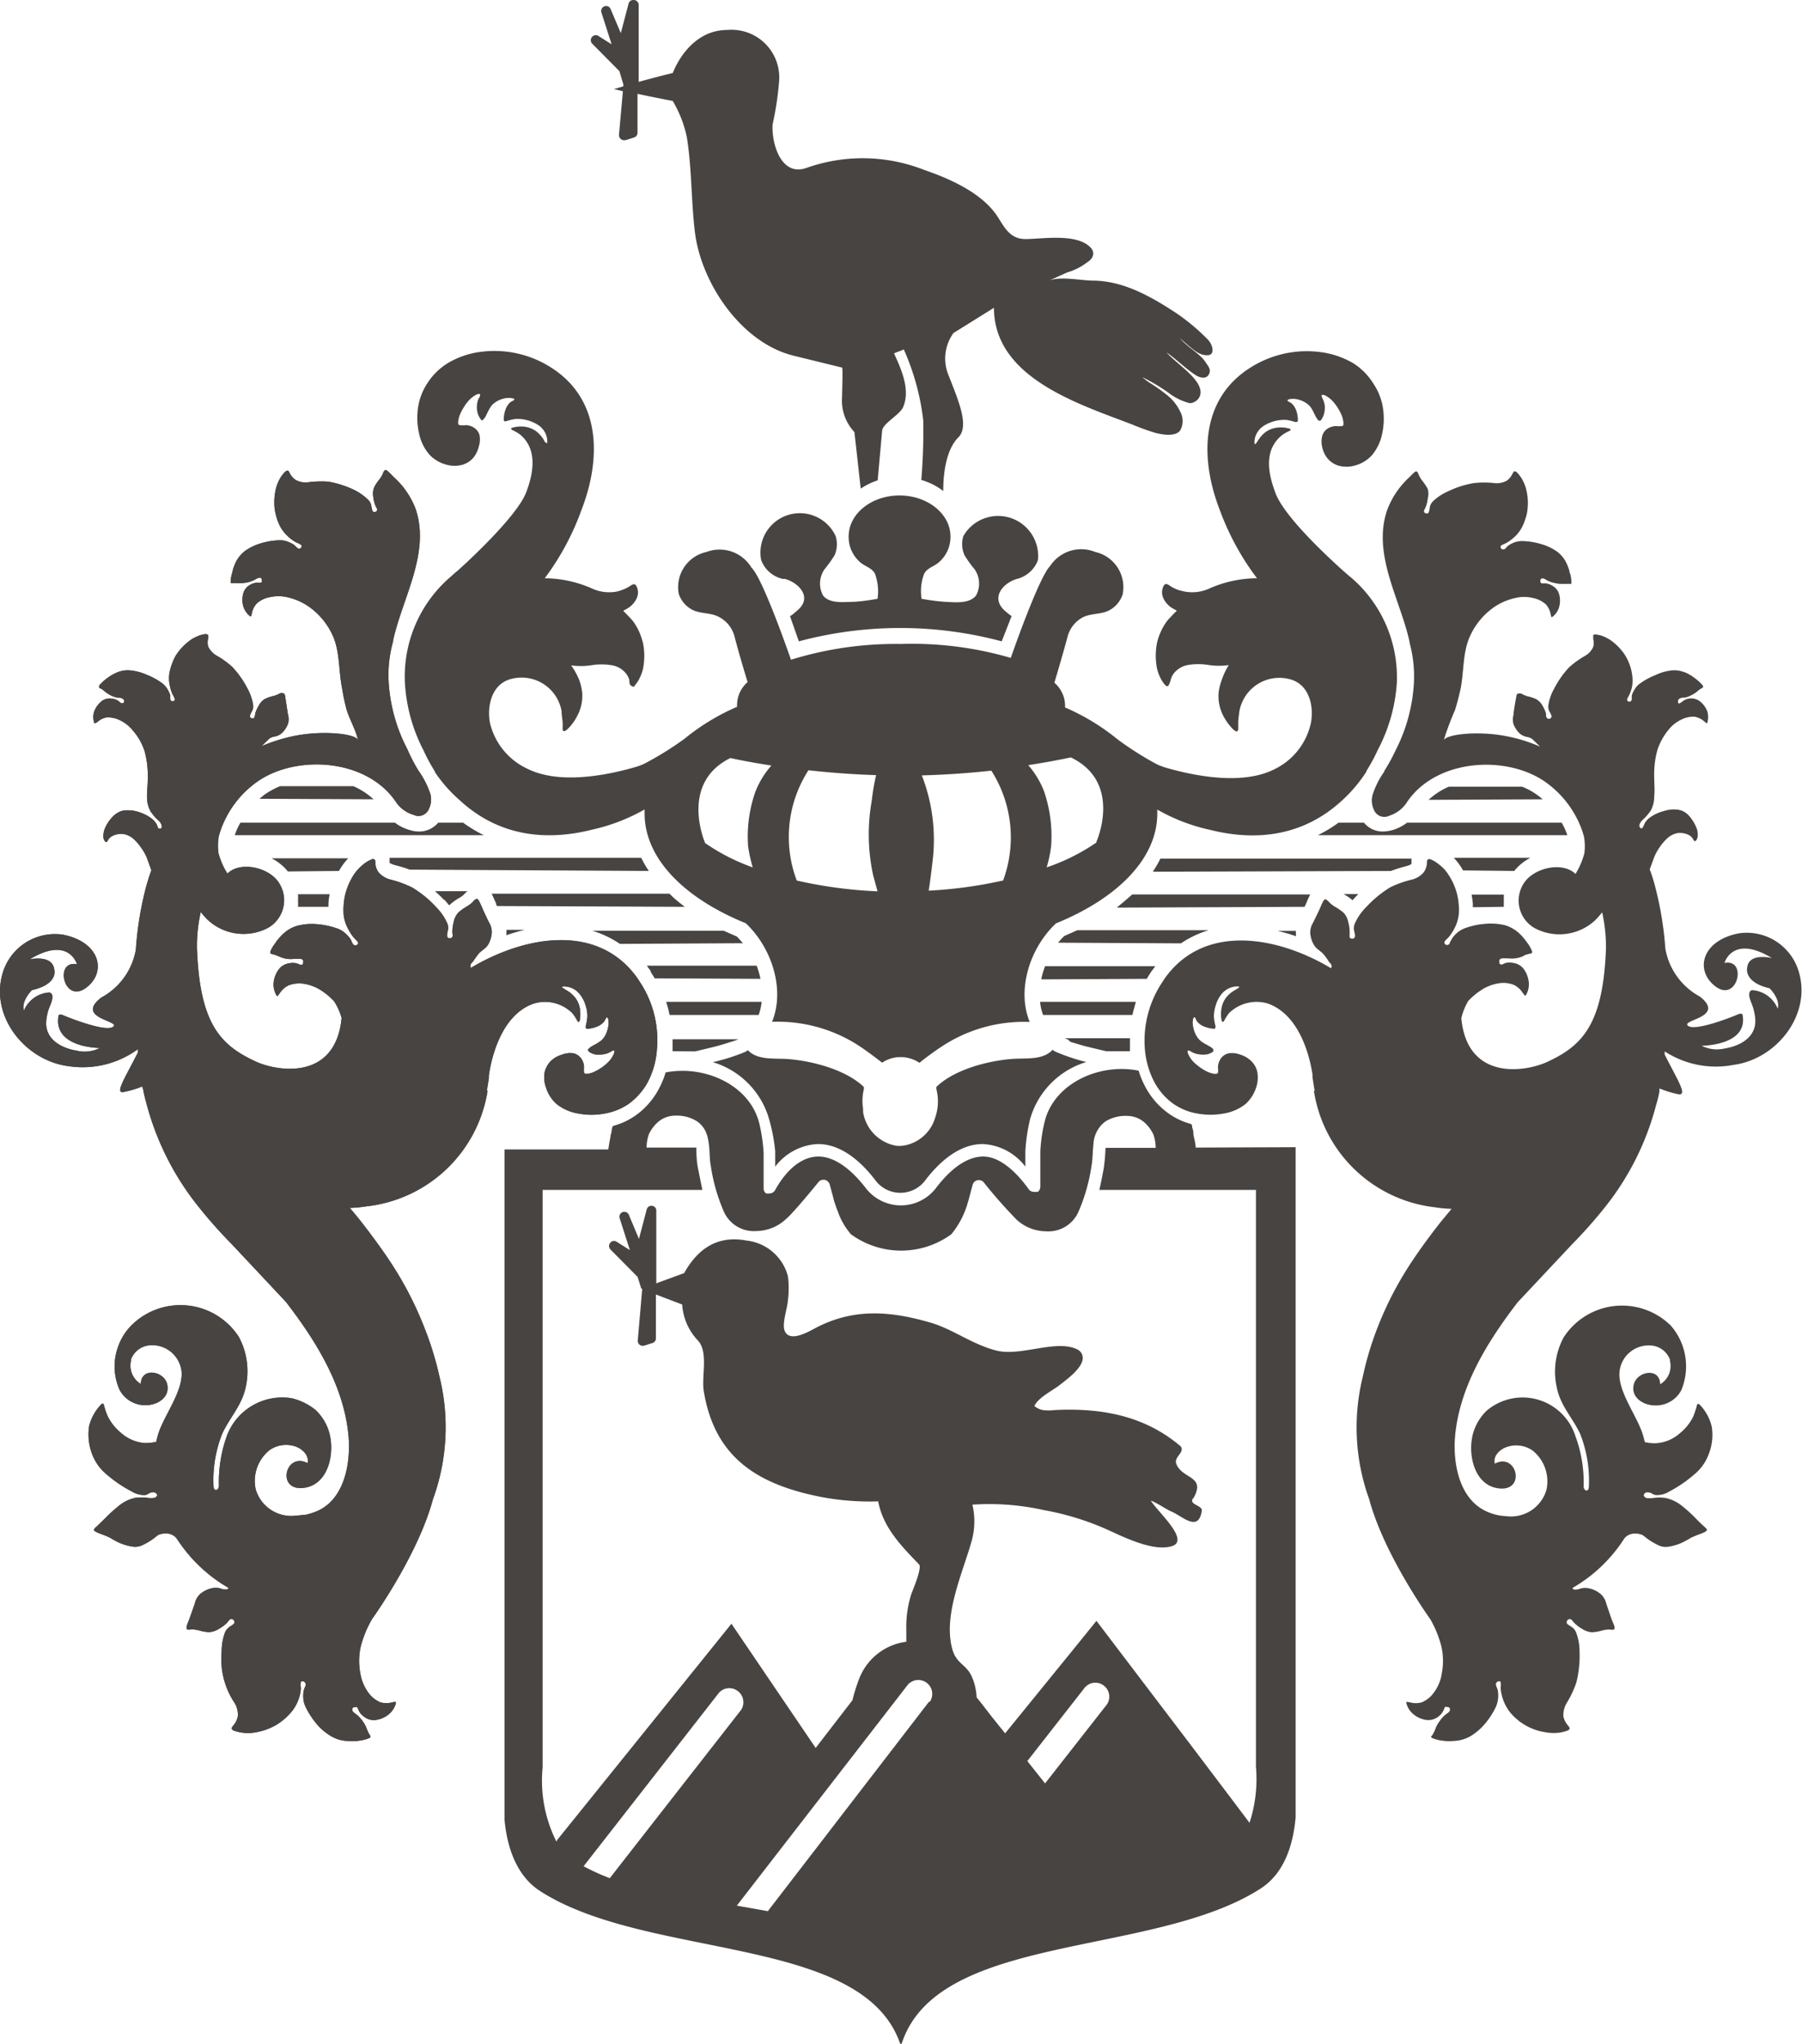 <?xml version="1.0" encoding="UTF-8"?>
<svg data-bbox="-0.003 -0.002 137.116 155.682" viewBox="0 0 137.15 155.51" xmlns="http://www.w3.org/2000/svg" data-type="color">
    <g>
        <g>
            <path d="M92 25.91a16 16 0 0 0-2.45-2.07c-1.89-1.24-4-2.47-6.37-2.49-.91 0-2.46-.35-3.33 0l1.37-.62a4.5 4.5 0 0 0 1.47-.73c.64-.39.62-.86.29-1.19-1.08-1.08-3.67-.62-4.94-.62s-1.66-1.06-2.22-1.86c-1.19-1.69-3.55-2.74-5.45-3.39a12.8 12.8 0 0 0-9-.16c-1.93.68-2.65-1.87-2.57-3.3a24 24 0 0 0 .5-3.31 3.63 3.63 0 0 0-3.94-3.89c-3 0-4.15 3.27-4.15 3.27s-1.22.3-2.6.68V.37a.38.38 0 0 0-.37-.37.37.37 0 0 0-.4.28l-.59 2.24-.78-1.84a.37.37 0 0 0-.47-.2.38.38 0 0 0-.23.46l.78 2.43-1-.63a.37.37 0 0 0-.49.07.38.38 0 0 0 0 .5l2.08 2.1.3 1v.16l-.71.21.68.16-.3 3.32a.39.39 0 0 0 .37.41h.12l.66-.21a.37.37 0 0 0 .26-.35V7.14c1.49.32 2.68.54 2.68.54a9 9 0 0 1 1.08 2.78c.38 2.39.32 4.81.61 7.21.48 3.88 3.52 8.4 7.49 9.39l3.71.91c.07 0 0 2 0 2.23a3.5 3.5 0 0 0 .94 2.68l.48 4.3a5.2 5.2 0 0 1 1.29-.63l.34-3.79c.08-.57 1.33-1.18 1.6-1.79.56-1.32-.14-2.87-.69-4.07.07-.08.75-.27.73-.33A18.5 18.5 0 0 1 70.27 32a45 45 0 0 1-.15 4.52 5 5 0 0 1 1.67.84c0-1.57.29-3.22 1.15-4.08s0-2.81-.74-4.71a3.31 3.31 0 0 1 .37-3.23l3.08-1.92c0 5.3 6.39 7.3 10.47 8.86a18 18 0 0 0 1.86.67c.5.12 1.5.3 1.85-.21a1.47 1.47 0 0 0 0-1.41 3.6 3.6 0 0 0-.92-1.2 13 13 0 0 0-1.26-.91 5.5 5.5 0 0 1-.71-.52 14 14 0 0 1 2 1.19 4.4 4.4 0 0 0 1.62.79.88.88 0 0 0 .8-.66c.21-1.11-1.75-2.27-2.58-3.21.76.53 1.42 1.21 2.2 1.72.27.18.76.36 1 0s0-.64-.16-.87a2.6 2.6 0 0 0-.35-.45c-.51-.51-1.16-.88-1.67-1.48 1.09.95 1.45 1.3 2.09 1.3s.38-.84.08-1.14" fill="#484442" data-color="1"/>
            <path d="M28.43 60.82a5.4 5.4 0 0 0-1.54-1h-5.58a7 7 0 0 0-.9.46 4.6 4.6 0 0 0-.66.5Z" fill="#484442" data-color="1"/>
            <path d="M36.83 63.55a10.3 10.3 0 0 1-1.58-.95h-1.9a1.9 1.9 0 0 1-1.38.67h-.08a2.4 2.4 0 0 1-.73-.12 3.3 3.3 0 0 1-1.1-.55H18.3a4.4 4.4 0 0 0-.43.95Z" fill="#484442" data-color="1"/>
            <path d="M57.74 77.23a4.3 4.3 0 0 0 .23-1H50.7c.1.31.19.63.26 1Z" fill="#484442" data-color="1"/>
            <path d="M57.88 74.48a7 7 0 0 0-.29-1h-8.36l.29.4v.07c.11.16.21.33.31.49Z" fill="#484442" data-color="1"/>
            <path d="M38.54 70.91v.25c.47-.16.94-.3 1.41-.41h-1.4a.3.3 0 0 1 0 .09Zm18 .86c-.15-.18-.3-.35-.46-.51l-1-.44h-10a7.8 7.8 0 0 1 2.1 1Z" fill="#484442" data-color="1"/>
            <path d="M25 69a2 2 0 0 1 0-.24 4.6 4.6 0 0 1 .09-.72h-2.41a4 4 0 0 1 0 .51 3 3 0 0 1 0 .45Z" fill="#484442" data-color="1"/>
            <path d="M33.8 68.44c.15.16.27.31.39.45a3.7 3.7 0 0 1 .86-.62 1.5 1.5 0 0 0 .28-.23 2 2 0 0 1 .25-.23H33.1a9 9 0 0 1 .7.67" fill="#484442" data-color="1"/>
            <path d="M52.12 69c-.41-.31-.8-.62-1.17-1H37.42c.13.26.21.48.34.75 0 .06 0 .12.08.19Z" fill="#484442" data-color="1"/>
            <path d="M25.8 66.27a4 4 0 0 1 .2-.33 5 5 0 0 1 .5-.63h-5.83a3.8 3.8 0 0 1 1.24 1Z" fill="#484442" data-color="1"/>
            <path d="M49.38 66.27a9 9 0 0 1-.58-1H29.65a.2.2 0 0 1 0 .06v.33a1.4 1.4 0 0 0 .29.13c.2.07.67.16 1.23.38Z" fill="#484442" data-color="1"/>
            <path d="M119.29 63.55a5.3 5.3 0 0 0-.43-.95h-11.77a3.5 3.5 0 0 1-1.1.56 3 3 0 0 1-.73.11h-.08a1.85 1.85 0 0 1-1.37-.67h-1.94a10.3 10.3 0 0 1-1.57.95Z" fill="#484442" data-color="1"/>
            <path d="M105.87 66.27c.56-.22 1-.31 1.24-.39a.8.8 0 0 0 .32-.15 1 1 0 0 1 0-.11v-.29H88.32a9 9 0 0 1-.58 1Z" fill="#484442" data-color="1"/>
            <path d="m99.29 69 .09-.19c.12-.27.2-.49.34-.75H86.17c-.36.33-.76.65-1.17 1Z" fill="#484442" data-color="1"/>
            <path d="M98.63 71.18v-.22a.5.5 0 0 1 0-.13h-1.4a13 13 0 0 1 1.41.41m-8.76.54a7.8 7.8 0 0 1 2.11-1H82l-1 .44a4.4 4.4 0 0 0-.46.51Z" fill="#484442" data-color="1"/>
            <path d="m87.28 74.48.18-.3.17-.26.3-.4h-8.39a6 6 0 0 0-.29 1Z" fill="#484442" data-color="1"/>
            <path d="M86.19 77.23c.07-.32.16-.64.26-1h-7.29a3.8 3.8 0 0 0 .23 1Z" fill="#484442" data-color="1"/>
            <path d="M117.41 60.82a5 5 0 0 0-.66-.5 5.4 5.4 0 0 0-.9-.46h-5.58a5.4 5.4 0 0 0-1.54 1Z" fill="#484442" data-color="1"/>
            <path d="M115.25 66.27a3.8 3.8 0 0 1 1.23-1h-5.83a5 5 0 0 1 .5.63 3 3 0 0 1 .2.33Z" fill="#484442" data-color="1"/>
            <path d="M114.46 69a3 3 0 0 1 0-.44 4 4 0 0 1 0-.49H112a6 6 0 0 1 .1.73 2 2 0 0 0 0 .23Z" fill="#484442" data-color="1"/>
            <path d="m102.94 68.5.22-.24.22-.23h-1.12a4 4 0 0 1 .68.47" fill="#484442" data-color="1"/>
            <path d="M59.74 44.05c1.06.29 2.09 1.39 1 2.35-.06.05-.59.54-.62.46l.68 1.94a29.87 29.87 0 0 1 15.44 0l.76-1.94c0 .07-.55-.41-.6-.46-1-1 0-2.06 1-2.35a2.29 2.29 0 0 0 1.6-1.44 3.05 3.05 0 0 0-5.68-1.82 2.1 2.1 0 0 0 .09 1.46 8.6 8.6 0 0 0 .76 1.06 1.9 1.9 0 0 1 .12 2c-.53.67-1.66.51-2.4.48a15 15 0 0 1-1.75-.23 3.75 3.75 0 0 1 .2-1.91c.21-.39.66-.53 1-.77a2.54 2.54 0 0 0 1-2.06c0-1.72-1.74-3.12-3.88-3.12s-3.87 1.4-3.87 3.12a2.54 2.54 0 0 0 1 2.06c.34.24.8.38 1 .77a3.86 3.86 0 0 1 .2 1.91 15 15 0 0 1-1.75.23c-.74 0-1.87.19-2.4-.48a1.9 1.9 0 0 1 .12-2 10 10 0 0 0 .76-1.06 2.1 2.1 0 0 0 .08-1.46 3 3 0 0 0-5.67 1.82 2.29 2.29 0 0 0 1.65 1.44" fill="#484442" data-color="1"/>
            <path d="M48.59 74.54c-3-4.38-8.65-3.34-12.74-.9-.12-.16 0-.35.14-.46a8 8 0 0 1 .47-.65c.14-.14.3-.25.45-.38a1.2 1.2 0 0 0 .24-.27 2.14 2.14 0 0 0 .28-.92 1.4 1.4 0 0 0-.21-.77c-.13-.27-.31-.63-.44-.93s-.23-.53-.31-.68-.14-.2-.22-.18a.8.8 0 0 0-.25.21 2.2 2.2 0 0 1-.43.34 3.8 3.8 0 0 0-.69.49 1.53 1.53 0 0 0-.35.71 3.4 3.4 0 0 0-.1.72c0 .2.05.34 0 .42a.24.24 0 0 1-.26.1.19.19 0 0 1-.14-.2 1.6 1.6 0 0 1 .06-.4.85.85 0 0 0-.07-.58 4.1 4.1 0 0 0-.85-1.21 8 8 0 0 0-1.82-1.48 8.4 8.4 0 0 0-1.66-.6 1.76 1.76 0 0 1-.88-.55 1.3 1.3 0 0 1-.24-.65c0-.17 0-.26-.06-.31s-.12-.07-.27 0a2.4 2.4 0 0 0-.61.38 3.4 3.4 0 0 0-.69.75 5.1 5.1 0 0 0-.65 1.46 4.7 4.7 0 0 0-.13.82 4.6 4.6 0 0 0 0 .84 2.9 2.9 0 0 0 .37 1.08 3.2 3.2 0 0 0 .41.62c.14.15.28.26.31.36s-.06.18-.15.21a.24.24 0 0 1-.24-.1 2.4 2.4 0 0 1-.15-.32 1.7 1.7 0 0 0-.32-.39 1.8 1.8 0 0 0-.69-.46 6 6 0 0 0-1.49-.33 4.4 4.4 0 0 0-1.57.11 2.6 2.6 0 0 0-1.09.62 4.6 4.6 0 0 0-.48.53l-.19.27a2.4 2.4 0 0 0-.31.56c0 .11 0 .14.09.16l.32.09.36.15a2.4 2.4 0 0 0 .51.14 2.7 2.7 0 0 0 .56 0 4 4 0 0 1 .42 0 .26.26 0 0 1 .24.12.22.22 0 0 1 0 .14.4.4 0 0 1 0 .1.17.17 0 0 1-.17.1 3 3 0 0 1-.32-.12 1.34 1.34 0 0 0-.58 0 1.18 1.18 0 0 0-.75.42 2 2 0 0 0-.43 1.12 1.6 1.6 0 0 0 .22.89c.08.14.12 0 .24-.14a1.7 1.7 0 0 1 .67-.61 2.3 2.3 0 0 1 1.21-.12 3.4 3.4 0 0 1 1.36.55 5.3 5.3 0 0 1 .91.78 4.6 4.6 0 0 1 .57 1.27c-.46 4.8-4.9 4.07-6.54 3.31-2.68-1.24-4.26-2.85-4.47-8.62a11.7 11.7 0 0 1 .29-2.76 4.7 4.7 0 0 0 .55.62 4 4 0 0 0 4.59.58 2.42 2.42 0 0 0 .78-3.46c-.78-1.16-2.94-1.61-3.89-.66a5.5 5.5 0 0 1-.68-1.55 3.8 3.8 0 0 1 0-1.12c0-.16.07-.31.11-.47a7.57 7.57 0 0 1 3.06-4c3-1.91 8.11-1.54 10.3 1.64A2.46 2.46 0 0 0 31.47 62a.86.86 0 0 0 1.19-.49 1.62 1.62 0 0 0 .1-1.08 6.7 6.7 0 0 0-.91-1.79A13 13 0 0 1 31 57a12.6 12.6 0 0 1-1.42-5.11 9.4 9.4 0 0 1 .34-3.09s0-.06 0-.08c.71-3.23 2.85-6.64 1.71-10A6.2 6.2 0 0 0 30 36.33c-.21-.21-.36-.37-.48-.47s-.18-.12-.23-.08a.6.6 0 0 0-.15.26 2 2 0 0 1-.25.42 3.2 3.2 0 0 0-.42.64 1.34 1.34 0 0 0-.06.71 2.4 2.4 0 0 0 .15.63c.07.17.15.27.15.36a.22.22 0 0 1-.19.16.15.15 0 0 1-.18-.12 2 2 0 0 1-.08-.35.8.8 0 0 0-.25-.47A4.2 4.2 0 0 0 27 37.3a7.6 7.6 0 0 0-2-.65 7.7 7.7 0 0 0-1.58.05 1.6 1.6 0 0 1-.92-.18 1.35 1.35 0 0 1-.42-.46c-.07-.14-.1-.21-.15-.24s-.12 0-.23.08a2.4 2.4 0 0 0-.39.51 3 3 0 0 0-.33.86 4.5 4.5 0 0 0-.08 1.41 4.3 4.3 0 0 0 .16.73 4 4 0 0 0 .29.7 3.15 3.15 0 0 0 1.21 1.17 1.4 1.4 0 0 1 .38.2.18.18 0 0 1-.06.23.2.2 0 0 1-.23 0 2 2 0 0 1-.23-.22 1.6 1.6 0 0 0-.4-.22 1.55 1.55 0 0 0-.73-.16 5.3 5.3 0 0 0-1.36.21 4.1 4.1 0 0 0-1.28.6 2.5 2.5 0 0 0-.72.89 4 4 0 0 0-.22.59c0 .11-.05.2-.07.3a2.2 2.2 0 0 0-.08.56c0 .11 0 .11.13.11a2 2 0 0 1 .29 0h.36a3 3 0 0 0 .47-.05 2.3 2.3 0 0 0 .48-.16c.14-.06.24-.14.34-.17a.24.24 0 0 1 .24 0 .24.24 0 0 1 .06.11v.1c0 .07 0 .13-.11.14s-.16 0-.3 0a1.2 1.2 0 0 0-.5.17 1.06 1.06 0 0 0-.49.59 1.8 1.8 0 0 0 0 1.08 1.56 1.56 0 0 0 .48.69c.11.08.11 0 .16-.2a1.5 1.5 0 0 1 .36-.74 2 2 0 0 1 1-.49 3 3 0 0 1 1.33 0 4.6 4.6 0 0 1 1.69.75 5.4 5.4 0 0 1 1.76 2.14c.57 1.23.45 2.66.72 4a16 16 0 0 0 .35 1.67c.24.77.71 1.56.87 2.33-.1-.49-2.65-.79-4.91-.32a13 13 0 0 0-2.44.77l.61-.59a1 1 0 0 1 .41-.15 1.1 1.1 0 0 0 .54-.27 1.9 1.9 0 0 0 .46-.7 1.24 1.24 0 0 0 0-.69c-.05-.27-.21-1.39-.24-1.52s-.29-.15-.4-.09a2 2 0 0 1-.44.18 3.2 3.2 0 0 0-.69.24 1.25 1.25 0 0 0-.46.51 2.6 2.6 0 0 0-.26.57 1.2 1.2 0 0 1-.09.36.21.21 0 0 1-.24 0 .17.17 0 0 1-.07-.2 2 2 0 0 1 .15-.32.78.78 0 0 0 .08-.5 3.8 3.8 0 0 0-.41-1.19 7.2 7.2 0 0 0-1.17-1.67 6.6 6.6 0 0 0-1.24-.89 1.6 1.6 0 0 1-.6-.67 1.3 1.3 0 0 1 0-.6.7.7 0 0 0 0-.27s-.08-.08-.22-.07a2 2 0 0 0-.6.17 2.7 2.7 0 0 0-.75.46 4.2 4.2 0 0 0-.89 1 4 4 0 0 0-.3.66 4 4 0 0 0-.19.7 2.6 2.6 0 0 0 .05 1 2.7 2.7 0 0 0 .2.61 1.2 1.2 0 0 1 .17.37c0 .09-.1.14-.18.14a.18.18 0 0 1-.17-.14 2 2 0 0 1 0-.3 1.8 1.8 0 0 0-.17-.4 1.65 1.65 0 0 0-.47-.55 5.4 5.4 0 0 0-1.16-.63A4 4 0 0 0 9.75 51a2.2 2.2 0 0 0-1.06.27 3.3 3.3 0 0 0-.52.32l-.23.18a3.4 3.4 0 0 0-.39.39v.16c0 .04.16.08.24.14l.27.22a3 3 0 0 0 .39.24 2.3 2.3 0 0 0 .46.16c.15 0 .27 0 .36.06a.21.21 0 0 1 .17.16.17.17 0 0 1 0 .12.2.2 0 0 1-.05.07.15.15 0 0 1-.17 0c-.06 0-.12-.1-.23-.17a1.2 1.2 0 0 0-.49-.16 1 1 0 0 0-.72.16 1.84 1.84 0 0 0-.62.84 1.37 1.37 0 0 0 0 .79c0 .14.09.07.24 0a1.4 1.4 0 0 1 .7-.36 2 2 0 0 1 1 .2 2.8 2.8 0 0 1 1 .78 4.5 4.5 0 0 1 .9 1.57 7.1 7.1 0 0 1 .25 2c0 .61-.07 1.06-.06 1.48a2.24 2.24 0 0 0 .26 1.1 3.4 3.4 0 0 0 .61.71.8.8 0 0 1 .25.39.24.24 0 0 1-.06.23h-.17c-.06 0-.09-.21-.17-.35a1.5 1.5 0 0 0-.43-.46 3.2 3.2 0 0 0-.94-.46 2.7 2.7 0 0 0-1.11-.11 1.3 1.3 0 0 0-.33.1 1.7 1.7 0 0 0-.5.35A2.9 2.9 0 0 0 8 63a1.45 1.45 0 0 0-.13.71.5.5 0 0 0 .18.36c.06 0 .1 0 .16-.13a.85.85 0 0 1 .36-.34 1.5 1.5 0 0 1 .84-.14 1.67 1.67 0 0 1 .85.46 4.6 4.6 0 0 1 .9 1.3l.36 1c-.15.4-.27.8-.39 1.22a25.4 25.4 0 0 0-.79 4.81 5.14 5.14 0 0 1-2.64 3.66c-2 1.57 1.46 1.75.92 2.21s-3.5-.73-3.79-.86-.37 0-.37 0c-.46 2.49 3.15 2.48 3.15 2.48a2.6 2.6 0 0 1-1.8.2c-1.19-.2-2.41-.89-2.29-2.26a3.8 3.8 0 0 1 .29-1.16c.44-1-.07-1-.07-1a2.24 2.24 0 0 0-1.92 1.38c-.23-.74.61-1.56.61-1.56 2.05-.47 1.7-1.56 1.7-1.56C4 72.6 2.25 73 2.25 73c3-1.82 3.61.37 3.61.37-1.76-.34-1 3 .65 1.82s1.14-3.51-1.72-4.07a4.15 4.15 0 0 0-4.61 3c-.92 3.28 1.77 6.57 5 7a7.14 7.14 0 0 0 5.32-1.29 2 2 0 0 0 0 .24c-1 2-1.86 3.25-1 3a7 7 0 0 0 1.34-.41c0 .06 0 .13.05.2a9 9 0 0 0 .23 1A21.1 21.1 0 0 0 15 91.68a36 36 0 0 0 2.65 3l4.11 4.38c2.36 3.06 4.45 6.48 4.77 10.26.16 1.85-.23 5-2.74 5.79a4 4 0 0 1-.54.15h-.08a6 6 0 0 1-.6.06 2.82 2.82 0 0 1-3.11-2 3 3 0 0 1 1.08-3 2.21 2.21 0 0 1 2-.24c.49.19 1 .66.87 1.25-1.67-.87-2.39 2.06-.38 1.89s2.49-2.74 2-4.31a3.8 3.8 0 0 0-1-1.61 4.46 4.46 0 0 0-1.85-.91 4.5 4.5 0 0 0-4.9 2.83 10.4 10.4 0 0 0-.62 3.83c0 .37-.41.49-.41 0a9.5 9.5 0 0 1 .68-4c.6-1.26 1.5-2.14 1.78-3.55a5.52 5.52 0 0 0-.53-3.77 5.29 5.29 0 0 0-8.16-.9A4.3 4.3 0 0 0 9 102.44a4.36 4.36 0 0 0 .11 3.33 2.2 2.2 0 0 0 2 1.15c.87 0 1.86-.6 1.61-1.61s-2-1.29-2 0a1.63 1.63 0 0 1-.75-1.77v-.1a1.67 1.67 0 0 1 1.44-1.08 2.25 2.25 0 0 1 2.41 2c.12 1.51-1.32 3.31-1.78 4.76-.06.2-.11.4-.15.59a3.7 3.7 0 0 1-.92.09 3.1 3.1 0 0 1-1.75-.76 3.9 3.9 0 0 1-1-1.23 5 5 0 0 1-.31-.9c-.06-.17-.13-.16-.36.12a3.6 3.6 0 0 0-.77 1.5 4.15 4.15 0 0 0 .22 2.08 3.63 3.63 0 0 0 1.12 1.58 9.8 9.8 0 0 0 1.9 1.29 1.84 1.84 0 0 0 1 .28.65.65 0 0 0 .3-.12.76.76 0 0 1 .37-.1.33.33 0 0 1 .27.2c0 .09-.06.18-.19.23a1.8 1.8 0 0 1-.55 0 3.7 3.7 0 0 0-.92 0 2.9 2.9 0 0 0-1.14.52 11 11 0 0 0-1.12 1l-.66.64c-.16.14-.26.23-.22.31s.23.17.47.26a7 7 0 0 1 .75.31 7 7 0 0 0 .7.38 4 4 0 0 0 1 .29 1.3 1.3 0 0 0 .74-.1 5 5 0 0 0 .75-.43c.21-.14.32-.25.45-.34s1-.36 1.46.3a11.55 11.55 0 0 0 3.91 3.71.16.16 0 0 1-.12.12 1 1 0 0 1-.5-.08 1.46 1.46 0 0 0-.7 0 2.15 2.15 0 0 0-.86.45 1.46 1.46 0 0 0-.38.69c-.1.29-.23.67-.35 1s-.21.54-.26.7 0 .24 0 .28a.8.8 0 0 0 .33 0 2.5 2.5 0 0 1 .54.06 3.2 3.2 0 0 0 .84.15 1.64 1.64 0 0 0 .75-.26 3 3 0 0 0 .58-.43c.14-.15.2-.28.29-.31a.23.23 0 0 1 .25.11.2.2 0 0 1 0 .25 1.8 1.8 0 0 1-.32.23 1 1 0 0 0-.37.47 4.2 4.2 0 0 0-.24 1.42 6 6 0 0 0 1 3.93 1.7 1.7 0 0 1 .23 1 1.5 1.5 0 0 1-.29.63c-.1.13-.17.2-.17.26s0 .13.18.2a3.2 3.2 0 0 0 1.72.11 4.8 4.8 0 0 0 1.47-.54 5 5 0 0 0 .67-.49 4.7 4.7 0 0 0 .58-.61 3.2 3.2 0 0 0 .51-1 2.8 2.8 0 0 0 .13-.72 1.4 1.4 0 0 1 0-.47.2.2 0 0 1 .26 0 .24.24 0 0 1 .1.24c0 .1-.08.2-.12.34a1.7 1.7 0 0 0-.06.5 1.84 1.84 0 0 0 .17.81 6.3 6.3 0 0 0 .82 1.28 4.2 4.2 0 0 0 1.19 1 2.6 2.6 0 0 0 1.21.33 4 4 0 0 0 .71 0l.33-.05a2.4 2.4 0 0 0 .61-.18c.1-.06.09-.1.05-.18a3 3 0 0 1-.16-.28c-.05-.11-.09-.23-.15-.37a2.4 2.4 0 0 0-.26-.45 2.6 2.6 0 0 0-.37-.42c-.13-.12-.26-.19-.34-.27a.27.27 0 0 1-.07-.26.2.2 0 0 1 .08-.1h.1a.17.17 0 0 1 .19 0 3 3 0 0 1 .14.3 1.2 1.2 0 0 0 .4.43 1.18 1.18 0 0 0 .82.24 2 2 0 0 0 1.1-.49 1.73 1.73 0 0 0 .48-.78c0-.16-.06-.12-.27-.08a1.7 1.7 0 0 1-.91 0 2.2 2.2 0 0 1-.94-.77 3.4 3.4 0 0 1-.57-1.35 5.1 5.1 0 0 1 0-2.06 8.2 8.2 0 0 1 .88-2.16s3.49-4.85 4.63-9.11a16 16 0 0 0 .5-9.32 24.3 24.3 0 0 0-1.16-3.76A26.5 26.5 0 0 0 30 96.47c-.78-1.23-1.66-2.41-2.55-3.56-.28-.35-.56-.69-.83-1 0 0 .51 0 1.28-.12A10.5 10.5 0 0 0 37.11 83h-.06c.06-.32.11-.65.16-1a1 1 0 0 1 0-.18c.12-.88.77-4.5 3.36-5.44a2.94 2.94 0 0 1 3 .72 4 4 0 0 1 .37.57c.08.13.15.13.19-.06a2.6 2.6 0 0 0 0-.89 1.86 1.86 0 0 0-.38-.84 2.2 2.2 0 0 0-.55-.48 3 3 0 0 1-.36-.23c-.07 0-.07-.09 0-.11a1.5 1.5 0 0 1 .6.09 1.5 1.5 0 0 1 .67.48 2.4 2.4 0 0 1 .45.84 2.5 2.5 0 0 1 .14.92 4 4 0 0 1-.12.68c0 .15 0 .21.15.21a2.4 2.4 0 0 0 .72-.17 1.3 1.3 0 0 0 .52-.37c.1-.13.13-.26.18-.31s.1 0 .14.1a1.5 1.5 0 0 1 0 .6 2.2 2.2 0 0 1-.26.72 1.35 1.35 0 0 1-.46.46c-.17.12-.37.21-.52.3a1.5 1.5 0 0 0-.3.24c0 .06 0 .09.06.16a1.3 1.3 0 0 0 .44.21 1.9 1.9 0 0 0 .67 0 1.5 1.5 0 0 0 .5-.16c.13-.07.23-.14.29-.13s.08.11 0 .28a2 2 0 0 1-.47.66 3.7 3.7 0 0 1-.88.62 1.9 1.9 0 0 1-.66.22c-.15 0-.22 0-.25-.1a4 4 0 0 1 0-.47 1.2 1.2 0 0 0-.19-.56 1 1 0 0 0-.59-.43 1.7 1.7 0 0 0-.9.1 2 2 0 0 0-.79.43 1.8 1.8 0 0 0-.52.87 2.23 2.23 0 0 0 .1 1.21 2.75 2.75 0 0 0 .82 1.26 3.6 3.6 0 0 0 1.64.71 5.3 5.3 0 0 0 2 0 4.6 4.6 0 0 0 1.82-.73 5 5 0 0 0 1.46-1.66 6.3 6.3 0 0 0 .7-2.52 8 8 0 0 0-1.42-5.28" fill="#484442" data-color="1"/>
            <path d="M88.56 74.57c3-4.38 8.66-3.34 12.74-.9.12-.16 0-.35-.14-.46a4.3 4.3 0 0 0-.47-.65c-.14-.14-.3-.25-.45-.38a1.2 1.2 0 0 1-.23-.27 2.1 2.1 0 0 1-.29-.93 1.43 1.43 0 0 1 .21-.76c.14-.28.31-.63.45-.93s.23-.54.31-.68.14-.2.21-.18a1 1 0 0 1 .26.21 2 2 0 0 0 .42.34 4 4 0 0 1 .7.49 1.47 1.47 0 0 1 .34.71 2.5 2.5 0 0 1 .1.72v.42a.24.24 0 0 0 .26.1.21.21 0 0 0 .15-.2 2.4 2.4 0 0 0-.07-.4.9.9 0 0 1 .07-.58A4.2 4.2 0 0 1 104 69a8.5 8.5 0 0 1 1.82-1.49 8 8 0 0 1 1.67-.59 1.7 1.7 0 0 0 .87-.55 1.3 1.3 0 0 0 .24-.65c0-.17 0-.26.07-.31s.11-.07.27 0a2.6 2.6 0 0 1 .6.38 2.8 2.8 0 0 1 .69.75 4.7 4.7 0 0 1 .65 1.43 4.7 4.7 0 0 1 .14.82 3.8 3.8 0 0 1 0 .84 3 3 0 0 1-.36 1.08 3.5 3.5 0 0 1-.42.62c-.14.15-.28.26-.31.35a.21.21 0 0 0 .16.22.24.24 0 0 0 .24-.1c0-.08.08-.2.15-.32a1.7 1.7 0 0 1 .31-.4 2 2 0 0 1 .7-.45 5.6 5.6 0 0 1 1.49-.33 4.7 4.7 0 0 1 1.57.1 2.8 2.8 0 0 1 1.09.63 4 4 0 0 1 .47.53l.2.27a2.7 2.7 0 0 1 .3.56c0 .11 0 .14-.09.16a3 3 0 0 0-.31.08c-.12 0-.23.11-.37.16a2 2 0 0 1-.5.13 2.3 2.3 0 0 1-.57 0h-.42a.27.27 0 0 0-.23.13.22.22 0 0 0 0 .14.4.4 0 0 0 0 .1.16.16 0 0 0 .17.1c.07 0 .16-.07.31-.12a1.4 1.4 0 0 1 .58 0 1.2 1.2 0 0 1 .75.41 2.05 2.05 0 0 1 .43 1.12 1.63 1.63 0 0 1-.21.9c-.09.14-.12 0-.25-.14a1.65 1.65 0 0 0-.66-.61 2.13 2.13 0 0 0-1.22-.12 3.35 3.35 0 0 0-1.35.55 5.3 5.3 0 0 0-.92.78 4.6 4.6 0 0 0-.53 1.32c.46 4.81 4.9 4.08 6.54 3.32 2.68-1.24 4.25-2.85 4.47-8.62a12.2 12.2 0 0 0-.29-2.76 7 7 0 0 1-.55.62 4 4 0 0 1-4.59.58 2.41 2.41 0 0 1-.79-3.46c.79-1.16 2.94-1.61 3.9-.66a5.9 5.9 0 0 0 .67-1.55 3.9 3.9 0 0 0 0-1.13c0-.15-.08-.31-.11-.46a7.63 7.63 0 0 0-3.06-4c-3-1.92-8.12-1.55-10.3 1.64a2.52 2.52 0 0 1-1.37 1.07.86.86 0 0 1-1.19-.49 1.68 1.68 0 0 1-.09-1.08 6.4 6.4 0 0 1 .9-1.79v-.05a14 14 0 0 0 .87-1.59 12.8 12.8 0 0 0 1.38-5.07 9.7 9.7 0 0 0-.33-3.1s0 0 0-.07c-.71-3.23-2.85-6.64-1.71-10a6.44 6.44 0 0 1 1.56-2.39l.48-.47c.11-.1.18-.12.24-.08a.8.8 0 0 1 .14.26 2.4 2.4 0 0 0 .25.42 4 4 0 0 1 .43.64 1.4 1.4 0 0 1 0 .71 2.4 2.4 0 0 1-.15.63c-.06.17-.15.27-.14.36s.1.15.18.16.15 0 .19-.12a1.5 1.5 0 0 0 .07-.35.86.86 0 0 1 .26-.47 3.8 3.8 0 0 1 1.08-.72 7.4 7.4 0 0 1 2-.65 7 7 0 0 1 1.59 0 1.6 1.6 0 0 0 .92-.18 1.25 1.25 0 0 0 .41-.47c.08-.13.11-.21.16-.24s.12 0 .23.09a2.4 2.4 0 0 1 .38.51 3 3 0 0 1 .33.86 4.2 4.2 0 0 1 .08 1.41 3 3 0 0 1-.16.73 4 4 0 0 1-.29.7 2.7 2.7 0 0 1-.66.79 3 3 0 0 1-.55.38c-.16.08-.32.12-.37.2s0 .18.06.23a.21.21 0 0 0 .23 0c.07 0 .13-.14.23-.22a2 2 0 0 1 .39-.23 1.7 1.7 0 0 1 .73-.15 5.3 5.3 0 0 1 1.36.21 4 4 0 0 1 1.29.6 2.4 2.4 0 0 1 .71.88 3.4 3.4 0 0 1 .22.6c0 .1.06.2.08.29a2.7 2.7 0 0 1 .07.57c0 .11 0 .11-.13.11a2 2 0 0 0-.29 0h-.35a2 2 0 0 1-.47-.06 2 2 0 0 1-.49-.15c-.14-.06-.24-.14-.34-.18a.23.23 0 0 0-.23 0 .17.17 0 0 0-.06.11.3.3 0 0 0 0 .1.15.15 0 0 0 .11.14h.31a1.2 1.2 0 0 1 .49.18 1.07 1.07 0 0 1 .5.59 1.8 1.8 0 0 1 0 1.08 1.44 1.44 0 0 1-.47.68c-.12.09-.12 0-.16-.19a1.57 1.57 0 0 0-.36-.74 2.06 2.06 0 0 0-1-.49 2.8 2.8 0 0 0-1.32 0 4.55 4.55 0 0 0-1.7.75 5.37 5.37 0 0 0-1.75 2.14c-.57 1.22-.46 2.66-.72 4-.12.55-.26 1.1-.43 1.64a22 22 0 0 0-.87 2.33c.1-.49 2.65-.79 4.9-.32a12 12 0 0 1 2.44.77c-.33-.33-.61-.59-.61-.59a1 1 0 0 0-.41-.15 1.24 1.24 0 0 1-.54-.27 1.9 1.9 0 0 1-.46-.71 1.2 1.2 0 0 1 0-.68c0-.27.21-1.39.24-1.53s.29-.14.4-.08a2.4 2.4 0 0 0 .43.18 3 3 0 0 1 .7.24 1.33 1.33 0 0 1 .46.51 2.5 2.5 0 0 1 .25.57c0 .17 0 .29.1.36a.2.2 0 0 0 .23 0 .18.18 0 0 0 .08-.21 1.7 1.7 0 0 0-.15-.31.78.78 0 0 1-.08-.5 3.5 3.5 0 0 1 .41-1.19 7.2 7.2 0 0 1 1.16-1.67 7 7 0 0 1 1.24-.89 1.46 1.46 0 0 0 .6-.67 1.2 1.2 0 0 0 0-.6v-.27c0-.05.09-.09.23-.07a2.2 2.2 0 0 1 .59.16 3 3 0 0 1 .76.47 4.2 4.2 0 0 1 .88 1 4 4 0 0 1 .31.66 3.3 3.3 0 0 1 .18.7 2.8 2.8 0 0 1 0 1 2.7 2.7 0 0 1-.21.61c-.07.16-.17.28-.16.37a.16.16 0 0 0 .17.14.2.2 0 0 0 .18-.14v-.3a1.2 1.2 0 0 1 .17-.4 1.44 1.44 0 0 1 .47-.55 5.2 5.2 0 0 1 1.16-.63 3.7 3.7 0 0 1 1.41-.37 2.34 2.34 0 0 1 1.06.26 3.6 3.6 0 0 1 .52.33 3.5 3.5 0 0 1 .62.57c.05.09 0 .12 0 .16l-.24.14-.27.22a2 2 0 0 1-.39.23 1.7 1.7 0 0 1-.46.17c-.14 0-.27 0-.36.06a.22.22 0 0 0-.16.16.17.17 0 0 0 0 .12.2.2 0 0 0 0 .07s.1.08.16 0a2 2 0 0 0 .24-.17 1.11 1.11 0 0 1 1.2 0 1.76 1.76 0 0 1 .63.83 1.5 1.5 0 0 1 0 .8c0 .14-.1.07-.24-.06a1.5 1.5 0 0 0-.71-.35 1.9 1.9 0 0 0-1 .2 2.7 2.7 0 0 0-1 .78 4.7 4.7 0 0 0-.86 1.56 7 7 0 0 0-.24 2c0 .6.06 1.06 0 1.48a2.24 2.24 0 0 1-.25 1.1 4 4 0 0 1-.61.71.83.83 0 0 0-.26.39.27.27 0 0 0 .06.23.11.11 0 0 0 .17 0 2.3 2.3 0 0 0 .17-.35 1.4 1.4 0 0 1 .43-.46 3.1 3.1 0 0 1 1-.46 2.5 2.5 0 0 1 1.11-.11 1.7 1.7 0 0 1 .32.09 1.45 1.45 0 0 1 .5.36 3.1 3.1 0 0 1 .55.87 1.3 1.3 0 0 1 .12.71.52.52 0 0 1-.17.36c-.07 0-.11 0-.17-.13a.76.76 0 0 0-.35-.34 1.5 1.5 0 0 0-.84-.14 1.63 1.63 0 0 0-.85.46 4.3 4.3 0 0 0-.9 1.3l-.37 1a12 12 0 0 1 .39 1.22 26 26 0 0 1 .8 4.81 5.14 5.14 0 0 0 2.63 3.65c2 1.58-1.46 1.76-.91 2.22s3.5-.73 3.79-.86.36 0 .36 0c.48 2.39-3.11 2.38-3.11 2.38a2.6 2.6 0 0 0 1.8.2c1.19-.2 2.4-.89 2.28-2.27a4.3 4.3 0 0 0-.28-1.16c-.44-1 .06-1 .06-1a2.26 2.26 0 0 1 1.93 1.41c.22-.74-.62-1.55-.62-1.55-2-.47-1.7-1.56-1.7-1.56.1-1.19 1.88-.74 1.88-.74-3-1.82-3.61.37-3.61.37 1.76-.34 1 3-.64 1.82s-1.15-3.51 1.72-4.07a4.13 4.13 0 0 1 4.6 3c.92 3.28-1.77 6.57-4.95 7A7.13 7.13 0 0 1 126.7 80v.24c1 2 1.85 3.24.94 3a8 8 0 0 1-1.34-.42v.21a7 7 0 0 1-.24 1 20.9 20.9 0 0 1-3.79 7.68 36 36 0 0 1-2.65 3l-4.11 4.38c-2.35 3.06-4.45 6.48-4.77 10.26-.15 1.85.24 4.94 2.74 5.79a4 4 0 0 0 .54.15H114a4 4 0 0 0 .6.07 2.81 2.81 0 0 0 3.1-2 3 3 0 0 0-1.07-3 2.2 2.2 0 0 0-2-.24c-.49.19-1 .66-.86 1.25 1.66-.88 2.38 2.06.38 1.89s-2.5-2.74-2-4.31a3.9 3.9 0 0 1 1-1.61 4.22 4.22 0 0 1 6.75 1.92 10.1 10.1 0 0 1 .63 3.83c0 .37.4.49.4 0a9.7 9.7 0 0 0-.67-4c-.6-1.26-1.51-2.14-1.78-3.55a5.5 5.5 0 0 1 .53-3.78 5.29 5.29 0 0 1 8.16-.89 4.72 4.72 0 0 1 .79 4.92 2.19 2.19 0 0 1-2 1.15c-.87 0-1.87-.6-1.61-1.61s2-1.3 2 0a1.61 1.61 0 0 0 .75-1.77v-.11a1.66 1.66 0 0 0-1.44-1.07 2.23 2.23 0 0 0-2.4 2c-.13 1.51 1.31 3.3 1.77 4.76.06.2.11.39.16.59a3.2 3.2 0 0 0 .91.08 3 3 0 0 0 1.75-.75 3.8 3.8 0 0 0 1-1.23 6 6 0 0 0 .3-.9c.06-.17.13-.16.37.12a3.6 3.6 0 0 1 .76 1.5 3.94 3.94 0 0 1-.22 2.07 3.6 3.6 0 0 1-1.12 1.58 10 10 0 0 1-1.89 1.29 1.73 1.73 0 0 1-1 .27.63.63 0 0 1-.31-.11.73.73 0 0 0-.37-.1.28.28 0 0 0-.26.19c0 .1.06.19.19.24a1.7 1.7 0 0 0 .54 0 3.3 3.3 0 0 1 .92 0 3 3 0 0 1 1.15.52 11 11 0 0 1 1.12 1c.3.31.5.5.66.64s.25.23.21.31-.23.17-.47.26a8 8 0 0 0-.75.31 7 7 0 0 1-.7.38 3.8 3.8 0 0 1-1 .29 1.3 1.3 0 0 1-.74-.1 5.4 5.4 0 0 1-.75-.43c-.2-.14-.32-.25-.45-.34s-1-.36-1.45.3a11.46 11.46 0 0 1-3.91 3.71.2.2 0 0 0 .12.12 1.1 1.1 0 0 0 .5-.08 1.35 1.35 0 0 1 .7 0 2 2 0 0 1 .86.45 1.4 1.4 0 0 1 .39.69c.1.29.23.67.34 1s.22.54.27.7 0 .24 0 .28a.8.8 0 0 1-.33 0 2.5 2.5 0 0 0-.54.06 3.2 3.2 0 0 1-.84.15 1.6 1.6 0 0 1-.74-.26 2.8 2.8 0 0 1-.58-.44c-.14-.14-.2-.27-.3-.3a.24.24 0 0 0-.25.11.22.22 0 0 0 0 .25c.08.07.2.14.33.23a.9.9 0 0 1 .36.46 4 4 0 0 1 .25 1.43 8.4 8.4 0 0 1-.24 2.33 7.7 7.7 0 0 1-.75 1.59 1.8 1.8 0 0 0-.24 1 1.5 1.5 0 0 0 .29.62c.11.14.17.2.18.27s0 .13-.19.2a2.8 2.8 0 0 1-.69.16 3.4 3.4 0 0 1-1-.05 4.3 4.3 0 0 1-2.15-1 4 4 0 0 1-.57-.6 3.5 3.5 0 0 1-.65-1.76 1.5 1.5 0 0 0 0-.47.2.2 0 0 0-.25 0 .22.22 0 0 0-.1.24 2 2 0 0 0 .12.33 2.2 2.2 0 0 1-.12 1.32 6 6 0 0 1-.82 1.28 4.4 4.4 0 0 1-1.18 1 2.76 2.76 0 0 1-1.22.33 4 4 0 0 1-.7 0l-.34-.05a2.6 2.6 0 0 1-.61-.18c-.1-.06-.09-.11 0-.18a2 2 0 0 0 .16-.28c.06-.11.09-.23.15-.37a2.4 2.4 0 0 1 .27-.45 2.6 2.6 0 0 1 .37-.43c.13-.11.25-.18.33-.26a.27.27 0 0 0 .08-.26.3.3 0 0 0-.09-.11h-.09a.18.18 0 0 0-.2 0c-.05.07-.06.18-.14.31a1.2 1.2 0 0 1-.39.43 1.23 1.23 0 0 1-.83.24 2 2 0 0 1-1.09-.49 1.6 1.6 0 0 1-.48-.79c0-.15 0-.11.27-.07a1.66 1.66 0 0 0 .9 0 2.13 2.13 0 0 0 .94-.77 3.15 3.15 0 0 0 .57-1.35 5.1 5.1 0 0 0 0-2.06 8.1 8.1 0 0 0-.87-2.16s-3.5-4.85-4.64-9.11a16.07 16.07 0 0 1-.49-9.32 24 24 0 0 1 1.11-3.71 26 26 0 0 1 2.27-4.51c.78-1.23 1.65-2.41 2.55-3.56l.83-1s-.52 0-1.29-.12A10.53 10.53 0 0 1 100 83h.06c-.06-.32-.11-.65-.16-1a1 1 0 0 1 0-.18c-.12-.89-.78-4.5-3.37-5.45a3 3 0 0 0-3 .73 4 4 0 0 0-.36.57c-.09.13-.15.12-.2-.06a2.4 2.4 0 0 1 0-.89 1.85 1.85 0 0 1 .37-.84 2.1 2.1 0 0 1 .55-.48c.17-.11.3-.17.37-.23s.07-.09 0-.11a1.5 1.5 0 0 0-.6.09 1.55 1.55 0 0 0-.68.48 2.4 2.4 0 0 0-.44.84 2.8 2.8 0 0 0-.15.91 4 4 0 0 0 .12.69c0 .15 0 .21-.14.21a2.5 2.5 0 0 1-.72-.17 1.26 1.26 0 0 1-.53-.37c-.1-.14-.13-.27-.17-.32s-.11 0-.14.11a1.4 1.4 0 0 0 0 .59 2.2 2.2 0 0 0 .27.73 1.4 1.4 0 0 0 .45.46c.18.12.37.21.52.3a1 1 0 0 1 .3.24V80a1.2 1.2 0 0 1-.45.22 1.9 1.9 0 0 1-.67 0 1.5 1.5 0 0 1-.5-.16c-.13-.07-.23-.14-.29-.13s-.08.11 0 .28a2 2 0 0 0 .47.66 4 4 0 0 0 .87.62 2 2 0 0 0 .66.22c.15 0 .23 0 .26-.1s0-.29 0-.47a1.3 1.3 0 0 1 .19-.56 1 1 0 0 1 .6-.43 1.73 1.73 0 0 1 .89.09 2.1 2.1 0 0 1 .79.44 1.64 1.64 0 0 1 .52.87 2.34 2.34 0 0 1-.09 1.21 2.84 2.84 0 0 1-.82 1.26 3.6 3.6 0 0 1-1.65.71 5.5 5.5 0 0 1-2 0 4.5 4.5 0 0 1-1.81-.73 4.86 4.86 0 0 1-1.46-1.66 6.5 6.5 0 0 1-.72-2.47 8 8 0 0 1 1.42-5.28" fill="#484442" data-color="1"/>
            <path d="M83.46 64.1a15.5 15.5 0 0 1-3.8 1.9 9.4 9.4 0 0 0 .34-1.62 10.45 10.45 0 0 0-.56-4.23 6.8 6.8 0 0 0-1.18-1.93c2-.31 3.24-.59 3.24-.59 4 1.93 1.93 6.47 1.93 6.47m-7.1 2.9a33.6 33.6 0 0 1-5.65.77c.15-.88.28-2.12.3-2.26a13.5 13.5 0 0 0-.82-6.51c1.93-.05 3.72-.19 5.29-.36a9.43 9.43 0 0 1 .88 8.4M60.64 67a9.38 9.38 0 0 1 .89-8.39c1.53.17 3.27.31 5.15.37a17 17 0 0 0-.33 1.94 14.6 14.6 0 0 0 .11 5.7l.33 1.2a34 34 0 0 1-6.15-.82m-3.13-6.81a10.3 10.3 0 0 0-.57 4.23 12 12 0 0 0 .35 1.58 15.4 15.4 0 0 1-3.62-1.85s-2-4.54 1.92-6.47c0 0 1.18.27 3.12.57a6.7 6.7 0 0 0-1.2 1.95m45.27-16.29-.53-.46c-1.28-1.15-4.48-4.13-5.16-5.9s-.81-3.36.46-4.42a3.2 3.2 0 0 1 .59-.34c.13-.08.13-.14-.06-.19a2.3 2.3 0 0 0-.88-.06 1.9 1.9 0 0 0-.87.33 2.2 2.2 0 0 0-.5.53c-.12.16-.19.29-.24.35s-.11.06-.11-.06a1.4 1.4 0 0 1 .11-.59 1.6 1.6 0 0 1 .52-.65 2.93 2.93 0 0 1 1.78-.5 4 4 0 0 1 .68.16c.15 0 .21 0 .21-.13a2.1 2.1 0 0 0-.12-.73 1.3 1.3 0 0 0-.35-.55c-.13-.1-.25-.14-.3-.19s0-.1.11-.13a1.5 1.5 0 0 1 .6 0 2 2 0 0 1 .71.3 1.3 1.3 0 0 1 .43.47c.11.19.19.39.28.54a1 1 0 0 0 .22.31c0 .05.09 0 .16 0a1.5 1.5 0 0 0 .23-.44 1.8 1.8 0 0 0 .08-.66 1.6 1.6 0 0 0-.14-.51.9.9 0 0 1-.11-.3c0-.05.11-.07.28 0a2.2 2.2 0 0 1 .63.5 4 4 0 0 1 .58.91 2 2 0 0 1 .18.67c0 .15 0 .23-.11.25a2.3 2.3 0 0 1-.47 0 1.3 1.3 0 0 0-.57.16 1 1 0 0 0-.46.57 1.74 1.74 0 0 0 0 .9 2 2 0 0 0 .39.82 1.74 1.74 0 0 0 .84.56 2.3 2.3 0 0 0 1.22 0 2.7 2.7 0 0 0 1.29-.75 3.6 3.6 0 0 0 .8-1.61 5.3 5.3 0 0 0 .08-2 4.55 4.55 0 0 0-.7-1.83 4.9 4.9 0 0 0-1.56-1.6 6.6 6.6 0 0 0-2.43-.84 8 8 0 0 0-5.35 1.14c-3.92 2.43-3.89 7-2.37 10.9A20 20 0 0 0 95.67 44a9 9 0 0 0-3.67.8 3.15 3.15 0 0 1-1.9.2l-.36-.09a3 3 0 0 1-.58-.26c-.24-.15-.47-.39-.63 0a1.07 1.07 0 0 0 0 .84 1.72 1.72 0 0 0 .74.81l.3.17c-.16.15-.31.3-.46.47a2.7 2.7 0 0 0-.39.46 4.5 4.5 0 0 0-.4.73 4.3 4.3 0 0 0-.26.79 5 5 0 0 0-.06 1.56 3.1 3.1 0 0 0 .27 1 2.5 2.5 0 0 0 .37.6c.11.13.18.15.25.12s.17-.3.21-.46a1.4 1.4 0 0 1 .26-.53 1.78 1.78 0 0 1 1-.6 4.8 4.8 0 0 1 1.69 0 5.6 5.6 0 0 0 1.47 0A5.4 5.4 0 0 0 93 51.7a4.2 4.2 0 0 0-.25 1 3.26 3.26 0 0 0 .34 1.74 4.2 4.2 0 0 0 .49.75c.13.16.64.79.66.25v-.47c0-.15.05-.57.09-.85a3.09 3.09 0 0 1 4-2.39c1.34.45 1.68 2.05 1.44 3.29A5.11 5.11 0 0 1 97 58.53c-2.37 1.2-5.9.58-8.38-.15a6 6 0 0 1-.56-.22 24.4 24.4 0 0 1-3-1.9 16.8 16.8 0 0 0-4-2.43 2 2 0 0 0 0-.24 2.34 2.34 0 0 0-.81-1.64s.64-2.15 1-3.49A2.33 2.33 0 0 1 82.36 47c.65-.36 1.44-.22 2.08-.57a2.12 2.12 0 0 0 1-1.19A2.74 2.74 0 0 0 83.36 42a2.83 2.83 0 0 0-3.43 1.06c-.88.88-3 7-3 7A26.8 26.8 0 0 0 68.56 49a26.9 26.9 0 0 0-8.36 1.2s-2.12-6.17-3-7a2.83 2.83 0 0 0-3.43-1.2 2.74 2.74 0 0 0-2.11 3.19 2.12 2.12 0 0 0 1 1.19c.64.35 1.42.21 2.07.57a2.34 2.34 0 0 1 1.17 1.46c.34 1.34 1 3.49 1 3.49a2.33 2.33 0 0 0-.8 1.64 2 2 0 0 0 0 .24 17 17 0 0 0-4 2.43 24 24 0 0 1-3.06 1.9 4 4 0 0 1-.56.22c-2.47.73-6 1.35-8.37.15A5.15 5.15 0 0 1 37.29 55c-.23-1.24.11-2.84 1.45-3.29a3.09 3.09 0 0 1 4 2.39c0 .28.06.57.08.85s0 .31 0 .47c0 .54.53-.09.66-.25a3.7 3.7 0 0 0 .48-.75 3.2 3.2 0 0 0 .35-1.74 4.2 4.2 0 0 0-.25-1 5.4 5.4 0 0 0-.59-1.05 5.6 5.6 0 0 0 1.47 0 4.8 4.8 0 0 1 1.69 0 1.73 1.73 0 0 1 1 .6 1.3 1.3 0 0 1 .27.53c0 .16 0 .38.21.46s.14 0 .25-.12a2.5 2.5 0 0 0 .37-.6 3.1 3.1 0 0 0 .27-1 5 5 0 0 0-.06-1.57 7 7 0 0 0-.26-.79 4.5 4.5 0 0 0-.4-.73 2.7 2.7 0 0 0-.39-.46c-.15-.17-.3-.32-.46-.47l.3-.17a1.77 1.77 0 0 0 .74-.81 1.07 1.07 0 0 0 0-.84c-.16-.38-.39-.14-.63 0a3 3 0 0 1-.58.26L47 45a3.13 3.13 0 0 1-1.92-.21 9 9 0 0 0-3.62-.79 20 20 0 0 0 2.79-5.18c1.52-3.91 1.54-8.47-2.38-10.9a8 8 0 0 0-5.34-1.14 6.5 6.5 0 0 0-2.43.84 4.9 4.9 0 0 0-1.58 1.55 4.55 4.55 0 0 0-.7 1.83 5.3 5.3 0 0 0 .08 2 3.5 3.5 0 0 0 .8 1.61 2.7 2.7 0 0 0 1.29.75 2.3 2.3 0 0 0 1.22 0 1.74 1.74 0 0 0 .84-.56 2.15 2.15 0 0 0 .39-.82 1.74 1.74 0 0 0 .05-.9 1 1 0 0 0-.47-.57 1.2 1.2 0 0 0-.56-.16 2.3 2.3 0 0 1-.47 0c-.1 0-.13-.1-.12-.25a2 2 0 0 1 .19-.67 4 4 0 0 1 .58-.91 2.1 2.1 0 0 1 .63-.5c.17-.07.26-.05.27 0s0 .16-.11.3a1.6 1.6 0 0 0-.13.51 1.8 1.8 0 0 0 .07.66 1.4 1.4 0 0 0 .24.44c.07.08.1.09.16 0a1 1 0 0 0 .22-.31c.08-.15.17-.35.28-.54a1.3 1.3 0 0 1 .43-.47 2 2 0 0 1 .71-.3 1.45 1.45 0 0 1 .6 0c.13 0 .16.08.11.13s-.18.09-.31.19a1.4 1.4 0 0 0-.34.55 2.2 2.2 0 0 0-.13.73c0 .16.07.17.22.13a4 4 0 0 1 .67-.16 2.93 2.93 0 0 1 1.79.5 1.6 1.6 0 0 1 .52.65 1.4 1.4 0 0 1 .11.59c0 .12 0 .12-.11.06s-.12-.19-.24-.35a2.5 2.5 0 0 0-.51-.53 1.94 1.94 0 0 0-.86-.33 2.3 2.3 0 0 0-.88.06c-.19.05-.19.11-.06.19a3.6 3.6 0 0 1 .59.34c1.27 1.06 1.1 2.76.46 4.42s-3.88 4.75-5.16 5.9c-.18.15-.36.3-.53.46A10 10 0 0 0 30.82 52a12.7 12.7 0 0 0 1.42 5.11 13 13 0 0 0 .86 1.59v.05A11 11 0 0 0 35 60.9c2.85 2.63 6.37 3.16 10.06 2.23a14.2 14.2 0 0 0 4-1.54v.31c0 3.41 3 6.44 7.7 8.35 2 1.88 3 5.06 2 7.5a11.34 11.34 0 0 1 6.79 1.94c.16.1 1 .71 1.59 1.17a2.5 2.5 0 0 1 1.21-.42h.38a2.64 2.64 0 0 1 1.25.43c.55-.46 1.43-1.07 1.59-1.17a11.34 11.34 0 0 1 6.8-1.94c-1-2.44 0-5.62 2-7.5 4.69-1.91 7.71-4.94 7.71-8.35v-.31a14.1 14.1 0 0 0 4 1.54c3.69.93 7.21.4 10.06-2.23a11 11 0 0 0 1.86-2.2v-.05a13 13 0 0 0 .86-1.59 12.7 12.7 0 0 0 1.45-5.07 10 10 0 0 0-3.53-8.1" fill="#484442" data-color="1"/>
            <path d="M80.1 79.89c-.73.79-2 .61-3 .68-1.85.13-4.44.79-5.83 2.13v.18a3.77 3.77 0 0 1-.1 2.18 3 3 0 0 1-2.48 2.12 2 2 0 0 1-.48 0 3.09 3.09 0 0 1-2.52-2.57s0-.06 0-.09v-.15a3.7 3.7 0 0 1 .06-1.49v-.17c-1.39-1.34-4-2-5.83-2.13-1-.07-2.26.11-3-.67l-.18.12a15 15 0 0 1-2.49.79 6.34 6.34 0 0 1 4.29 4.35 13.5 13.5 0 0 1 .46 2.42v1.18a4.33 4.33 0 0 1 3.25-1.72c1.45 0 2.93.89 4.34 2.71a2.37 2.37 0 0 0 3.87 0c1.41-1.82 2.89-2.71 4.33-2.71a4.33 4.33 0 0 1 3.25 1.72v-1.18a13.5 13.5 0 0 1 .36-2.43 6.34 6.34 0 0 1 4.28-4.35 15 15 0 0 1-2.4-.81l-.18-.13" fill="#484442" data-color="1"/>
            <path d="m81.43 79.25.15.06c.45.14 1 .3 1.44.4l1.17.28H86V79h-5.13.15l.29.11Z" fill="#484442" data-color="1"/>
            <path d="m52.9 80 1.18-.28c.48-.11 1.12-.3 1.57-.45a4 4 0 0 0 .54-.19h-5v.91Z" fill="#484442" data-color="1"/>
            <path d="M48.59 74.54c-3-4.38-8.65-3.34-12.74-.9-.12-.16 0-.35.14-.46a8 8 0 0 1 .47-.65c.14-.14.3-.25.45-.38a1.2 1.2 0 0 0 .24-.27 2.14 2.14 0 0 0 .28-.92 1.4 1.4 0 0 0-.21-.77c-.13-.27-.31-.63-.44-.93s-.23-.53-.31-.68-.14-.2-.22-.18a.8.8 0 0 0-.25.21 2.2 2.2 0 0 1-.43.34 3.8 3.8 0 0 0-.69.49 1.53 1.53 0 0 0-.35.71 3.4 3.4 0 0 0-.1.72c0 .2.05.34 0 .42a.24.24 0 0 1-.26.1.19.19 0 0 1-.14-.2 1.6 1.6 0 0 1 .06-.4.85.85 0 0 0-.07-.58 4.1 4.1 0 0 0-.85-1.21 8 8 0 0 0-1.82-1.48 8.4 8.4 0 0 0-1.66-.6 1.76 1.76 0 0 1-.88-.55 1.3 1.3 0 0 1-.24-.65c0-.17 0-.26-.06-.31s-.12-.07-.27 0a2.4 2.4 0 0 0-.61.38 3.4 3.4 0 0 0-.69.75 5.1 5.1 0 0 0-.65 1.46 4.7 4.7 0 0 0-.13.82 4.6 4.6 0 0 0 0 .84 2.9 2.9 0 0 0 .37 1.08 3.2 3.2 0 0 0 .41.62c.14.15.28.26.31.36s-.06.18-.15.21a.24.24 0 0 1-.24-.1 2.4 2.4 0 0 1-.15-.32 1.7 1.7 0 0 0-.32-.39 1.8 1.8 0 0 0-.69-.46 6 6 0 0 0-1.49-.33 4.4 4.4 0 0 0-1.57.11 2.6 2.6 0 0 0-1.09.62 4.6 4.6 0 0 0-.48.53l-.19.27a2.4 2.4 0 0 0-.31.56c0 .11 0 .14.09.16l.32.09.36.15a2.4 2.4 0 0 0 .51.14 2.7 2.7 0 0 0 .56 0 4 4 0 0 1 .42 0 .26.26 0 0 1 .24.12.22.22 0 0 1 0 .14.4.4 0 0 1 0 .1.17.17 0 0 1-.17.1 3 3 0 0 1-.32-.12 1.34 1.34 0 0 0-.58 0 1.18 1.18 0 0 0-.75.42 2 2 0 0 0-.43 1.12 1.6 1.6 0 0 0 .22.89c.08.14.12 0 .24-.14a1.7 1.7 0 0 1 .67-.61 2.3 2.3 0 0 1 1.21-.12 3.4 3.4 0 0 1 1.36.55 5.3 5.3 0 0 1 .91.78 4.6 4.6 0 0 1 .57 1.27c-.46 4.8-4.9 4.07-6.54 3.31-2.68-1.24-4.26-2.85-4.47-8.62a11.7 11.7 0 0 1 .29-2.76 4.7 4.7 0 0 0 .55.62 4 4 0 0 0 4.59.58 2.42 2.42 0 0 0 .78-3.46c-.78-1.16-2.94-1.61-3.89-.66a5.5 5.5 0 0 1-.68-1.55 3.8 3.8 0 0 1 0-1.12c0-.16.07-.31.11-.47a7.57 7.57 0 0 1 3.06-4c3-1.91 8.11-1.54 10.3 1.64A2.46 2.46 0 0 0 31.47 62a.86.86 0 0 0 1.19-.49 1.62 1.62 0 0 0 .1-1.08 6.7 6.7 0 0 0-.91-1.79A13 13 0 0 1 31 57a12.6 12.6 0 0 1-1.42-5.11 9.4 9.4 0 0 1 .34-3.09s0-.06 0-.08c.71-3.23 2.85-6.64 1.71-10A6.2 6.2 0 0 0 30 36.33c-.21-.21-.36-.37-.48-.47s-.18-.12-.23-.08a.6.6 0 0 0-.15.26 2 2 0 0 1-.25.42 3.2 3.2 0 0 0-.42.64 1.34 1.34 0 0 0-.06.71 2.4 2.4 0 0 0 .15.63c.07.17.15.27.15.36a.22.22 0 0 1-.19.16.15.15 0 0 1-.18-.12 2 2 0 0 1-.08-.35.8.8 0 0 0-.25-.47A4.2 4.2 0 0 0 27 37.3a7.6 7.6 0 0 0-2-.65 7.7 7.7 0 0 0-1.58.05 1.6 1.6 0 0 1-.92-.18 1.35 1.35 0 0 1-.42-.46c-.07-.14-.1-.21-.15-.24s-.12 0-.23.08a2.4 2.4 0 0 0-.39.51 3 3 0 0 0-.33.86 4.5 4.5 0 0 0-.08 1.41 4.3 4.3 0 0 0 .16.73 4 4 0 0 0 .29.7 3.15 3.15 0 0 0 1.21 1.17 1.4 1.4 0 0 1 .38.2.18.18 0 0 1-.06.23.2.2 0 0 1-.23 0 2 2 0 0 1-.23-.22 1.6 1.6 0 0 0-.4-.22 1.55 1.55 0 0 0-.73-.16 5.3 5.3 0 0 0-1.36.21 4.1 4.1 0 0 0-1.28.6 2.5 2.5 0 0 0-.72.89 4 4 0 0 0-.22.59c0 .11-.05.2-.07.3a2.2 2.2 0 0 0-.08.56c0 .11 0 .11.13.11a2 2 0 0 1 .29 0h.36a3 3 0 0 0 .47-.05 2.3 2.3 0 0 0 .48-.16c.14-.06.24-.14.34-.17a.24.24 0 0 1 .24 0 .24.24 0 0 1 .06.11v.1c0 .07 0 .13-.11.14s-.16 0-.3 0a1.2 1.2 0 0 0-.5.17 1.06 1.06 0 0 0-.49.59 1.8 1.8 0 0 0 0 1.08 1.56 1.56 0 0 0 .48.69c.11.08.11 0 .16-.2a1.5 1.5 0 0 1 .36-.74 2 2 0 0 1 1-.49 3 3 0 0 1 1.33 0 4.6 4.6 0 0 1 1.69.75 5.4 5.4 0 0 1 1.76 2.14c.57 1.23.45 2.66.72 4a16 16 0 0 0 .35 1.67c.24.77.71 1.56.87 2.33-.1-.49-2.65-.79-4.91-.32a13 13 0 0 0-2.44.77l.61-.59a1 1 0 0 1 .41-.15 1.1 1.1 0 0 0 .54-.27 1.9 1.9 0 0 0 .46-.7 1.24 1.24 0 0 0 0-.69c-.05-.27-.21-1.39-.24-1.52s-.29-.15-.4-.09a2 2 0 0 1-.44.18 3.2 3.2 0 0 0-.69.24 1.25 1.25 0 0 0-.46.51 2.6 2.6 0 0 0-.26.57 1.2 1.2 0 0 1-.09.36.21.21 0 0 1-.24 0 .17.17 0 0 1-.07-.2 2 2 0 0 1 .15-.32.78.78 0 0 0 .08-.5 3.8 3.8 0 0 0-.41-1.19 7.2 7.2 0 0 0-1.17-1.67 6.6 6.6 0 0 0-1.24-.89 1.6 1.6 0 0 1-.6-.67 1.3 1.3 0 0 1 0-.6.7.7 0 0 0 0-.27s-.08-.08-.22-.07a2 2 0 0 0-.6.17 2.7 2.7 0 0 0-.75.46 4.2 4.2 0 0 0-.89 1 4 4 0 0 0-.3.66 4 4 0 0 0-.19.7 2.6 2.6 0 0 0 .05 1 2.7 2.7 0 0 0 .2.61 1.2 1.2 0 0 1 .17.37c0 .09-.1.14-.18.14a.18.18 0 0 1-.17-.14 2 2 0 0 1 0-.3 1.8 1.8 0 0 0-.17-.4 1.65 1.65 0 0 0-.47-.55 5.4 5.4 0 0 0-1.16-.63A4 4 0 0 0 9.75 51a2.2 2.2 0 0 0-1.06.27 3.3 3.3 0 0 0-.52.32l-.23.18a3.4 3.4 0 0 0-.39.39v.16c0 .04.16.08.24.14l.27.22a3 3 0 0 0 .39.24 2.3 2.3 0 0 0 .46.16c.15 0 .27 0 .36.06a.21.21 0 0 1 .17.16.17.17 0 0 1 0 .12.2.2 0 0 1-.05.07.15.15 0 0 1-.17 0c-.06 0-.12-.1-.23-.17a1.2 1.2 0 0 0-.49-.16 1 1 0 0 0-.72.16 1.84 1.84 0 0 0-.62.84 1.37 1.37 0 0 0 0 .79c0 .14.09.07.24 0a1.4 1.4 0 0 1 .7-.36 2 2 0 0 1 1 .2 2.8 2.8 0 0 1 1 .78 4.5 4.5 0 0 1 .9 1.57 7.1 7.1 0 0 1 .25 2c0 .61-.07 1.06-.06 1.48a2.24 2.24 0 0 0 .26 1.1 3.4 3.4 0 0 0 .61.71.8.8 0 0 1 .25.39.24.24 0 0 1-.06.23h-.17c-.06 0-.09-.21-.17-.35a1.5 1.5 0 0 0-.43-.46 3.2 3.2 0 0 0-.94-.46 2.7 2.7 0 0 0-1.11-.11 1.3 1.3 0 0 0-.33.1 1.7 1.7 0 0 0-.5.35A2.9 2.9 0 0 0 8 63a1.45 1.45 0 0 0-.13.71.5.5 0 0 0 .18.36c.06 0 .1 0 .16-.13a.85.85 0 0 1 .36-.34 1.5 1.5 0 0 1 .84-.14 1.67 1.67 0 0 1 .85.46 4.6 4.6 0 0 1 .9 1.3l.36 1c-.15.4-.27.8-.39 1.22a25.4 25.4 0 0 0-.79 4.81 5.14 5.14 0 0 1-2.64 3.66c-2 1.57 1.46 1.75.92 2.21s-3.5-.73-3.79-.86-.37 0-.37 0c-.46 2.49 3.15 2.48 3.15 2.48a2.6 2.6 0 0 1-1.8.2c-1.19-.2-2.41-.89-2.29-2.26a3.8 3.8 0 0 1 .29-1.16c.44-1-.07-1-.07-1a2.24 2.24 0 0 0-1.92 1.38c-.23-.74.61-1.56.61-1.56 2.05-.47 1.7-1.56 1.7-1.56C4 72.6 2.25 73 2.25 73c3-1.82 3.61.37 3.61.37-1.76-.34-1 3 .65 1.82s1.14-3.51-1.72-4.07a4.15 4.15 0 0 0-4.61 3c-.92 3.28 1.77 6.57 5 7a7.14 7.14 0 0 0 5.32-1.29 2 2 0 0 0 0 .24c-1 2-1.86 3.25-1 3a7 7 0 0 0 1.34-.41c0 .06 0 .13.05.2a9 9 0 0 0 .23 1A21.1 21.1 0 0 0 15 91.68a36 36 0 0 0 2.65 3l4.11 4.38c2.36 3.06 4.45 6.48 4.77 10.26.16 1.85-.23 5-2.74 5.79a4 4 0 0 1-.54.15h-.08a6 6 0 0 1-.6.06 2.82 2.82 0 0 1-3.11-2 3 3 0 0 1 1.08-3 2.21 2.21 0 0 1 2-.24c.49.19 1 .66.87 1.25-1.67-.87-2.39 2.06-.38 1.89s2.49-2.74 2-4.31a3.8 3.8 0 0 0-1-1.61 4.46 4.46 0 0 0-1.85-.91 4.5 4.5 0 0 0-4.9 2.83 10.4 10.4 0 0 0-.62 3.83c0 .37-.41.49-.41 0a9.5 9.5 0 0 1 .68-4c.6-1.26 1.5-2.14 1.78-3.55a5.52 5.52 0 0 0-.53-3.77 5.29 5.29 0 0 0-8.16-.9A4.3 4.3 0 0 0 9 102.44a4.36 4.36 0 0 0 .11 3.33 2.2 2.2 0 0 0 2 1.15c.87 0 1.86-.6 1.61-1.61s-2-1.29-2 0a1.63 1.63 0 0 1-.75-1.77v-.1a1.67 1.67 0 0 1 1.44-1.08 2.25 2.25 0 0 1 2.41 2c.12 1.51-1.32 3.31-1.78 4.76-.06.2-.11.4-.15.59a3.7 3.7 0 0 1-.92.09 3.1 3.1 0 0 1-1.75-.76 3.9 3.9 0 0 1-1-1.23 5 5 0 0 1-.31-.9c-.06-.17-.13-.16-.36.12a3.6 3.6 0 0 0-.77 1.5 4.15 4.15 0 0 0 .22 2.08 3.63 3.63 0 0 0 1.12 1.58 9.8 9.8 0 0 0 1.9 1.29 1.84 1.84 0 0 0 1 .28.65.65 0 0 0 .3-.12.76.76 0 0 1 .37-.1.33.33 0 0 1 .27.2c0 .09-.06.18-.19.23a1.8 1.8 0 0 1-.55 0 3.7 3.7 0 0 0-.92 0 2.9 2.9 0 0 0-1.14.52 11 11 0 0 0-1.12 1l-.66.64c-.16.14-.26.23-.22.31s.23.17.47.26a7 7 0 0 1 .75.31 7 7 0 0 0 .7.38 4 4 0 0 0 1 .29 1.3 1.3 0 0 0 .74-.1 5 5 0 0 0 .75-.43c.21-.14.32-.25.45-.34s1-.36 1.46.3a11.55 11.55 0 0 0 3.91 3.71.16.16 0 0 1-.12.12 1 1 0 0 1-.5-.08 1.46 1.46 0 0 0-.7 0 2.15 2.15 0 0 0-.86.45 1.46 1.46 0 0 0-.38.69c-.1.29-.23.67-.35 1s-.21.54-.26.7 0 .24 0 .28a.8.8 0 0 0 .33 0 2.5 2.5 0 0 1 .54.06 3.2 3.2 0 0 0 .84.15 1.64 1.64 0 0 0 .75-.26 3 3 0 0 0 .58-.43c.14-.15.2-.28.29-.31a.23.23 0 0 1 .25.11.2.2 0 0 1 0 .25 1.8 1.8 0 0 1-.32.23 1 1 0 0 0-.37.47 4.2 4.2 0 0 0-.24 1.42 6 6 0 0 0 1 3.93 1.7 1.7 0 0 1 .23 1 1.5 1.5 0 0 1-.29.63c-.1.13-.17.2-.17.26s0 .13.18.2a3.2 3.2 0 0 0 1.72.11 4.8 4.8 0 0 0 1.47-.54 5 5 0 0 0 .67-.49 4.7 4.7 0 0 0 .58-.61 3.2 3.2 0 0 0 .51-1 2.8 2.8 0 0 0 .13-.72 1.4 1.4 0 0 1 0-.47.2.2 0 0 1 .26 0 .24.24 0 0 1 .1.24c0 .1-.08.2-.12.34a1.7 1.7 0 0 0-.06.5 1.84 1.84 0 0 0 .17.81 6.3 6.3 0 0 0 .82 1.28 4.2 4.2 0 0 0 1.19 1 2.6 2.6 0 0 0 1.21.33 4 4 0 0 0 .71 0l.33-.05a2.4 2.4 0 0 0 .61-.18c.1-.06.09-.1.05-.18a3 3 0 0 1-.16-.28c-.05-.11-.09-.23-.15-.37a2.4 2.4 0 0 0-.26-.45 2.6 2.6 0 0 0-.37-.42c-.13-.12-.26-.19-.34-.27a.27.27 0 0 1-.07-.26.2.2 0 0 1 .08-.1h.1a.17.17 0 0 1 .19 0 3 3 0 0 1 .14.3 1.2 1.2 0 0 0 .4.43 1.18 1.18 0 0 0 .82.24 2 2 0 0 0 1.1-.49 1.73 1.73 0 0 0 .48-.78c0-.16-.06-.12-.27-.08a1.7 1.7 0 0 1-.91 0 2.2 2.2 0 0 1-.94-.77 3.4 3.4 0 0 1-.57-1.35 5.1 5.1 0 0 1 0-2.06 8.2 8.2 0 0 1 .88-2.16s3.49-4.85 4.63-9.11a16 16 0 0 0 .5-9.32 24.3 24.3 0 0 0-1.16-3.76A26.5 26.5 0 0 0 30 96.47c-.78-1.23-1.66-2.41-2.55-3.56-.28-.35-.56-.69-.83-1 0 0 .51 0 1.28-.12A10.5 10.5 0 0 0 37.11 83h-.06c.06-.32.11-.65.16-1a1 1 0 0 1 0-.18c.12-.88.77-4.5 3.36-5.44a2.94 2.94 0 0 1 3 .72 4 4 0 0 1 .37.57c.08.13.15.13.19-.06a2.6 2.6 0 0 0 0-.89 1.86 1.86 0 0 0-.38-.84 2.2 2.2 0 0 0-.55-.48 3 3 0 0 1-.36-.23c-.07 0-.07-.09 0-.11a1.5 1.5 0 0 1 .6.09 1.5 1.5 0 0 1 .67.48 2.4 2.4 0 0 1 .45.84 2.5 2.5 0 0 1 .14.92 4 4 0 0 1-.12.68c0 .15 0 .21.15.21a2.4 2.4 0 0 0 .72-.17 1.3 1.3 0 0 0 .52-.37c.1-.13.13-.26.18-.31s.1 0 .14.1a1.5 1.5 0 0 1 0 .6 2.2 2.2 0 0 1-.26.72 1.35 1.35 0 0 1-.46.46c-.17.12-.37.21-.52.3a1.5 1.5 0 0 0-.3.24c0 .06 0 .09.06.16a1.3 1.3 0 0 0 .44.21 1.9 1.9 0 0 0 .67 0 1.5 1.5 0 0 0 .5-.16c.13-.07.23-.14.29-.13s.08.11 0 .28a2 2 0 0 1-.47.66 3.7 3.7 0 0 1-.88.62 1.9 1.9 0 0 1-.66.22c-.15 0-.22 0-.25-.1a4 4 0 0 1 0-.47 1.2 1.2 0 0 0-.19-.56 1 1 0 0 0-.59-.43 1.7 1.7 0 0 0-.9.1 2 2 0 0 0-.79.43 1.8 1.8 0 0 0-.52.87 2.23 2.23 0 0 0 .1 1.21 2.75 2.75 0 0 0 .82 1.26 3.6 3.6 0 0 0 1.64.71 5.3 5.3 0 0 0 2 0 4.6 4.6 0 0 0 1.82-.73 5 5 0 0 0 1.46-1.66 6.3 6.3 0 0 0 .7-2.52 8 8 0 0 0-1.42-5.28" fill="#484442" data-color="1"/>
            <path d="M95.1 138.7c-.15-.21-2.19-2.91-4.53-6l-7.12-9.37-1.73 2.14-5.22 6.42-1-1.24-.77-1-.4-.5a4.4 4.4 0 0 0-.38-1.61c-.42-.89-1.09-.93-1.42-1.9a4.2 4.2 0 0 1-.19-.87c-.32-2.4 1-5.34 1.6-7.47a5.6 5.6 0 0 0 .07-2.81 19 19 0 0 1 5.42.41 21 21 0 0 1 4.67 1.41c1.31.58 3.56 1.76 5.05 1.35s-1-2.58-1.56-3.47c.37.1 1.18.66 1.56.82.81.33 2.07 1.64 2.32-.06.06-.43-1.12-.47-.61-1 .91-1.67-.87-1.39-1.33-2.56-.21-.53.66-.86.34-1.33-2.76-2.36-6.07-2.94-9.59-2.77a3.6 3.6 0 0 1-.92 0 1.5 1.5 0 0 1-.63-.3c.25-.63 1.4-1.19 1.93-1.61s1.61-1.19 1.74-1.93a.73.73 0 0 0-.38-.76c-1.59-.82-4.31.54-6.16.08s-3.27-1.6-5-2.12c-3.12-.91-5.93-1.13-8.85.43-.51.27-1.92 1.09-2.29.18-.22-.54.22-1.75.25-2.34a7.2 7.2 0 0 0 0-1.8 3.66 3.66 0 0 0-3.12-2.72c-2.23-.43-3.73.6-4.78 2.47l-2.12.78v-5.53a.36.36 0 0 0-.32-.37.37.37 0 0 0-.41.28l-.59 2.24-.77-1.84a.37.37 0 0 0-.47-.2.37.37 0 0 0-.23.46l.78 2.43-1-.63a.36.36 0 0 0-.49.07.38.38 0 0 0 0 .5l2.08 2.1.28.9h.07l-.34 3.94a.36.36 0 0 0 .14.32.34.34 0 0 0 .23.08H49l.66-.21a.36.36 0 0 0 .26-.35V98.5l2 .76a4.4 4.4 0 0 0 1.16 2.7c.87.86.3 2.75.48 3.87.83 5.14 4.18 7.13 8.91 8.07a20 20 0 0 0 4.37.34c.37 2 1.77 3.4 3.11 4.8.25.25-.5 2-.59 2.25a8.3 8.3 0 0 0-.38 2.76v.87a4.45 4.45 0 0 0-3.57 2.77 13 13 0 0 0-.53 1.68l-2.8 3.63-6.41-9.45L42.41 140l-.06.13a10.34 10.34 0 0 1-1.05-5.66V90.54h12.16c-.12-.54-.22-1.09-.33-1.61S53 87.81 53 87.32h-3.79a3.2 3.2 0 0 1 .17-1 2.8 2.8 0 0 1 .62-.87 2 2 0 0 1 1.37-.56 2.9 2.9 0 0 1 1.68.43 2 2 0 0 1 .78 1.11c.23.83.14 1.7.27 2.29a13.7 13.7 0 0 0 1 3.49 2.5 2.5 0 0 0 2.46 1.46 3.35 3.35 0 0 0 2.26-.91c.63-.53 2.44-2.78 2.45-2.78a.46.46 0 0 1 .4-.21h.08a.51.51 0 0 1 .4.36l.27 1a3 3 0 0 0 .08.3c.06.19.15.46.27.76a5.3 5.3 0 0 0 1 1.73 6.49 6.49 0 0 0 7.63 0 6.6 6.6 0 0 0 1.28-2.49 3 3 0 0 0 .09-.32l.27-1a.49.49 0 0 1 .86-.11 37 37 0 0 0 2.45 2.78 3.33 3.33 0 0 0 2.26.91 2.5 2.5 0 0 0 2.46-1.46 13.7 13.7 0 0 0 1-3.49c.09-.44.08-1 .15-1.67a2.29 2.29 0 0 1 .9-1.73 2.9 2.9 0 0 1 1.68-.43 2 2 0 0 1 1.37.56 2.8 2.8 0 0 1 .62.87 3.2 3.2 0 0 1 .17 1h-3.82a14 14 0 0 1-.14 1.59c-.1.52-.2 1.07-.33 1.61h11.92v43.9a10.7 10.7 0 0 1-.49 4.26m-10.86-9-4.7 6-1.35-1.7 4.38-5.6a1.06 1.06 0 0 1 1.67 1.3m-13.53-.22-12.27 15.94-2.36-.42 13-16.79a1.06 1.06 0 0 1 1.68 1.29M44.42 142l10.31-13.21a1.07 1.07 0 0 1 1.68 1.31l-10 12.81a17 17 0 0 1-2-.91M91 87.32c0-.3-.11-.68-.17-1v-.07c0-.26-.09-.44-.09-.44 0-.09 0-.18-.08-.28a5.4 5.4 0 0 1-1.78-.85 5.9 5.9 0 0 1-1.72-2 7 7 0 0 1-.5-1.21 6.2 6.2 0 0 0-1.3-.13c-2.59 0-5.23 1.49-5.85 4a12 12 0 0 0-.33 2.25v2.71a.54.54 0 0 1-.1.3.5.5 0 0 1-.1.09h-.13a.3.3 0 0 1-.15 0 .5.5 0 0 1-.44-.25C77.22 89 76 88 74.83 88c-1 0-2.23.63-3.54 2.33a3.37 3.37 0 0 1-5.45 0C64.53 88.67 63.31 88 62.29 88c-1.2 0-2.38.9-3.3 2.56a.5.5 0 0 1-.44.25.4.4 0 0 1-.16 0h-.08l-.09-.08a.48.48 0 0 1-.1-.29v-2.71a13 13 0 0 0-.33-2.25c-.62-2.52-3.26-4-5.85-4a7 7 0 0 0-1.28.12 6.3 6.3 0 0 1-.5 1.22 5.76 5.76 0 0 1-1.71 2 5.4 5.4 0 0 1-1.81.86 3 3 0 0 0-.08.27s0 .18-.09.44v.07c-.06.3-.13.69-.17 1h-7.9v51c.16 1.77.75 4.18 2.72 5.44 8.25 5.3 24.74 3.25 27.45 11.78C71.15 147 87.64 149 95.9 143.73c2-1.26 2.55-3.67 2.71-5.44v-51Z" fill="#484442" data-color="1"/>
        </g>
    </g>
</svg>
